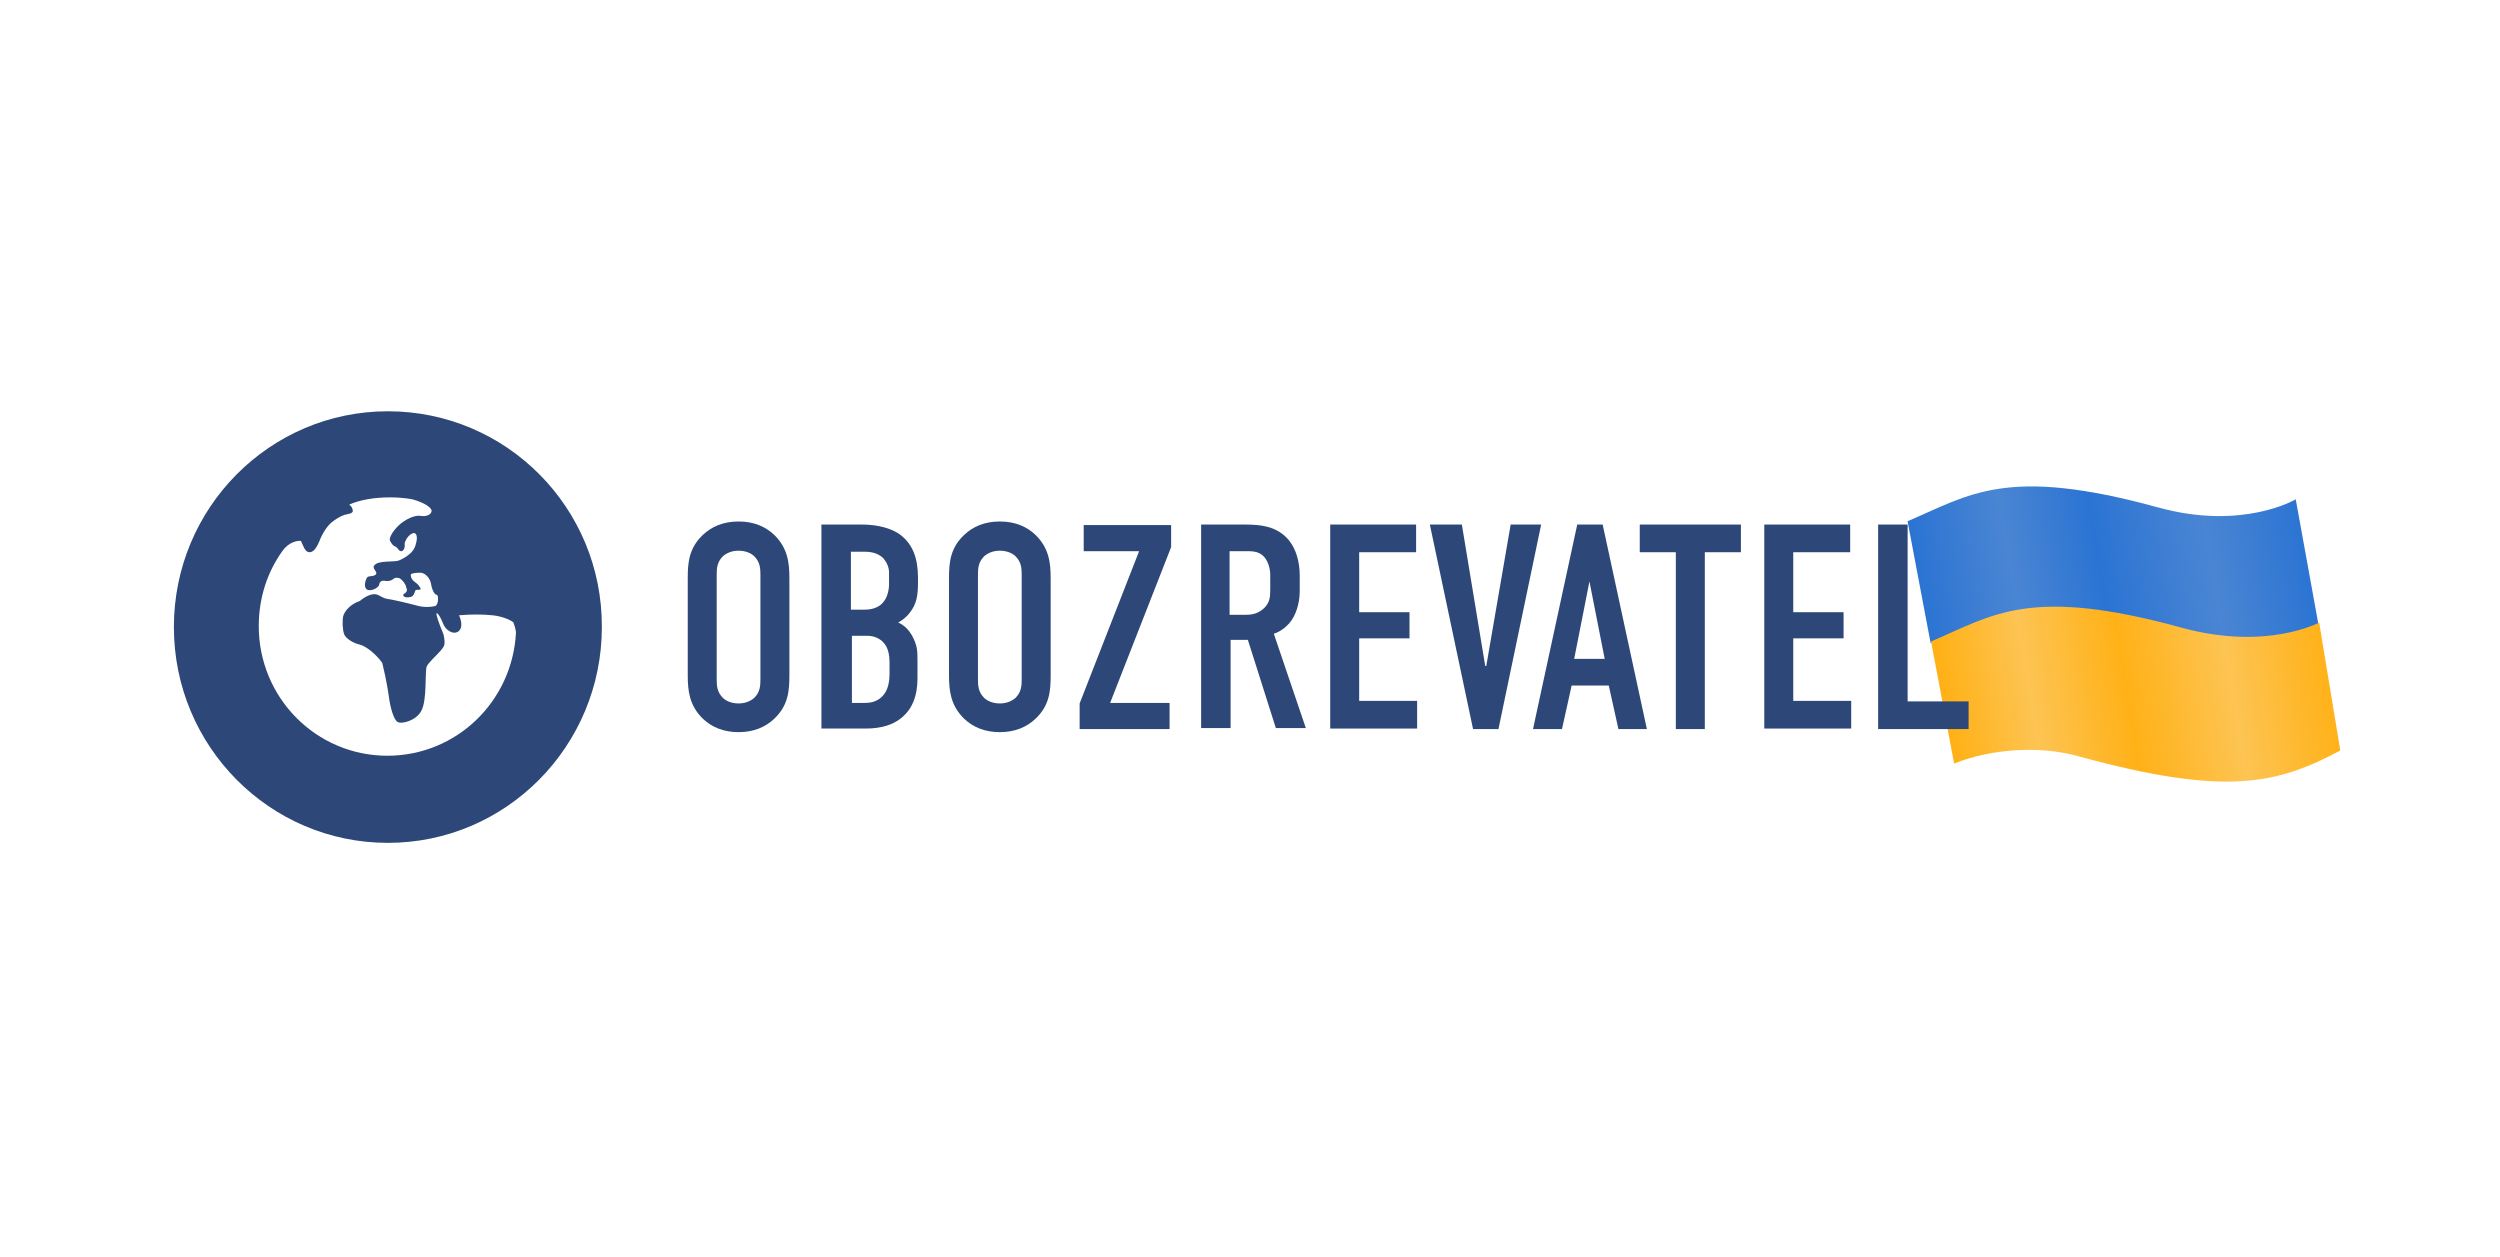 <?xml version="1.0" encoding="UTF-8"?> <svg xmlns="http://www.w3.org/2000/svg" width="185" height="93" viewBox="0 0 185 93" fill="none"> <path fill-rule="evenodd" clip-rule="evenodd" d="M142.869 47.607L141.16 38.572C145.767 36.614 148.436 34.455 159.714 37.554C165.986 39.278 169.885 36.949 169.885 36.949L171.617 46.502C166.998 48.956 163.102 50.1 152.006 47.051C149.206 46.282 145.641 46.495 142.869 47.607Z" fill="url(#paint0_linear_417_316)"></path> <path fill-rule="evenodd" clip-rule="evenodd" d="M144.605 56.503L142.896 47.468C147.504 45.51 150.173 43.352 161.45 46.451C167.723 48.175 171.619 46.068 171.619 46.068L173.181 55.536C168.562 57.99 164.838 58.996 153.742 55.947C150.943 55.178 147.377 55.391 144.605 56.503Z" fill="url(#paint1_linear_417_316)"></path> <path d="M28.702 30.434C19.976 30.434 12.867 37.565 12.867 46.403C12.867 55.241 19.976 62.372 28.702 62.372C37.466 62.372 44.537 55.203 44.537 46.403C44.575 37.565 37.466 30.434 28.702 30.434ZM38.181 46.82C37.917 51.903 33.78 55.924 28.665 55.924C23.399 55.924 19.148 51.638 19.148 46.327C19.148 44.241 19.788 42.307 20.916 40.751C21.405 40.069 22.082 39.993 22.27 40.031C22.27 40.031 22.346 40.182 22.459 40.448C22.571 40.714 22.722 40.865 22.91 40.865C23.173 40.865 23.399 40.6 23.625 40.069C23.888 39.386 24.226 38.931 24.527 38.665C24.866 38.4 25.167 38.21 25.505 38.096C25.618 38.058 25.731 38.058 25.844 38.02C25.994 37.983 26.107 37.907 26.107 37.831C26.107 37.641 26.032 37.489 25.844 37.338C26.634 36.996 27.649 36.807 28.853 36.807C29.944 36.807 30.545 36.958 30.545 36.958C31.373 37.186 31.974 37.565 31.937 37.831C31.899 38.096 31.523 38.248 31.109 38.172C30.696 38.096 29.981 38.438 29.53 38.855C29.078 39.272 28.777 39.803 28.853 39.993C28.928 40.182 29.116 40.41 29.191 40.41C29.304 40.448 29.417 40.562 29.492 40.676C29.567 40.789 29.718 40.827 29.793 40.751C29.906 40.676 29.981 40.486 29.944 40.258C29.944 40.069 30.131 39.727 30.395 39.538C30.658 39.348 30.846 39.462 30.846 39.803C30.846 40.145 30.696 40.6 30.508 40.789C30.357 41.017 29.906 41.32 29.53 41.472C29.154 41.624 27.988 41.434 27.687 41.852C27.499 42.117 28.1 42.383 27.724 42.572C27.499 42.686 27.235 42.572 27.122 42.8C27.01 43.027 26.934 43.444 27.122 43.596C27.348 43.824 28.025 43.52 28.063 43.255C28.1 42.952 28.364 42.952 28.552 42.989C28.74 43.027 29.003 42.952 29.116 42.838C29.229 42.724 29.492 42.724 29.642 42.838C29.793 42.952 30.019 43.217 30.056 43.444C30.131 43.634 30.169 43.786 29.906 43.938C29.793 44.014 29.831 44.127 29.944 44.165C30.056 44.241 30.395 44.203 30.508 44.127C30.62 44.051 30.696 43.824 30.733 43.71C30.771 43.596 30.959 43.672 31.072 43.634C31.185 43.558 31.109 43.52 30.959 43.293C30.771 43.065 30.432 42.989 30.395 42.572C30.357 42.42 30.733 42.383 31.109 42.383C31.448 42.383 31.824 42.762 31.899 43.217C31.974 43.672 32.163 44.014 32.313 44.014C32.464 44.014 32.464 44.772 32.2 44.848C31.937 44.924 31.335 44.962 30.846 44.81C29.981 44.583 28.965 44.355 28.665 44.317C28.326 44.279 28.063 44.014 27.799 43.976C27.273 43.9 26.634 44.469 26.634 44.469C25.956 44.696 25.505 45.189 25.392 45.607C25.317 46.024 25.355 46.631 25.468 46.934C25.58 47.238 26.107 47.579 26.596 47.693C27.085 47.807 27.837 48.413 28.288 49.058C28.627 50.424 28.777 51.562 28.777 51.562C28.89 52.434 29.154 53.269 29.417 53.42C29.68 53.61 30.809 53.344 31.185 52.586C31.598 51.827 31.448 49.779 31.561 49.362C31.674 48.983 32.802 48.11 32.877 47.731C32.953 47.389 32.802 46.896 32.802 46.896C32.464 46.1 32.238 45.417 32.313 45.379C32.388 45.341 32.614 45.682 32.802 46.176C32.99 46.631 33.479 46.934 33.818 46.782C34.194 46.631 34.231 46.1 33.968 45.531C34.833 45.455 35.698 45.455 36.45 45.531C37.203 45.607 37.842 45.91 37.993 46.062C38.181 46.555 38.181 46.82 38.181 46.82Z" fill="#2D4878"></path> <path d="M50.893 42.8C50.893 41.662 50.968 40.562 52.021 39.576C52.66 38.969 53.526 38.59 54.654 38.59C55.782 38.59 56.648 38.969 57.287 39.576C58.302 40.562 58.415 41.662 58.415 42.8V49.969C58.415 51.107 58.34 52.207 57.287 53.193C56.648 53.8 55.782 54.179 54.654 54.179C53.526 54.179 52.66 53.8 52.021 53.193C51.005 52.207 50.893 51.107 50.893 49.969V42.8ZM56.271 42.496C56.271 42.041 56.234 41.586 55.82 41.169C55.594 40.941 55.181 40.752 54.654 40.752C54.127 40.752 53.751 40.941 53.488 41.169C53.074 41.586 53.036 42.041 53.036 42.496V50.31C53.036 50.765 53.074 51.221 53.488 51.638C53.714 51.865 54.127 52.055 54.654 52.055C55.181 52.055 55.557 51.865 55.82 51.638C56.234 51.221 56.271 50.765 56.271 50.31V42.496Z" fill="#2D4878"></path> <path d="M63.757 38.817C64.396 38.817 65.637 38.893 66.578 39.538C67.932 40.524 67.932 42.117 67.932 43.027C67.932 44.013 67.856 44.696 67.292 45.379C67.029 45.72 66.69 45.948 66.465 46.062C67.029 46.327 67.292 46.706 67.48 47.01C67.894 47.769 67.894 48.186 67.894 48.907V50.044C67.894 50.689 67.894 52.245 66.615 53.193C66.126 53.572 65.336 53.913 64.058 53.913H60.785V38.817H63.757ZM63.005 45.113H64.02C64.735 45.113 65.186 44.81 65.374 44.544C65.637 44.241 65.788 43.71 65.788 43.255V42.344C65.788 41.965 65.6 41.586 65.374 41.32C65.111 41.055 64.697 40.827 63.982 40.827H62.967V45.113H63.005ZM63.005 52.017H63.982C64.321 52.017 64.998 51.979 65.449 51.334C65.825 50.841 65.825 50.044 65.825 49.817V49.096C65.825 48.376 65.713 47.844 65.261 47.427C64.923 47.162 64.584 47.048 64.133 47.048H63.042V52.017H63.005Z" fill="#2D4878"></path> <path d="M70.227 42.8C70.227 41.662 70.302 40.562 71.355 39.576C71.994 38.969 72.859 38.59 73.988 38.59C75.116 38.59 75.981 38.969 76.621 39.576C77.636 40.562 77.749 41.662 77.749 42.8V49.969C77.749 51.107 77.674 52.207 76.621 53.193C75.981 53.8 75.116 54.179 73.988 54.179C72.859 54.179 71.994 53.8 71.355 53.193C70.339 52.207 70.227 51.107 70.227 49.969V42.8ZM75.605 42.496C75.605 42.041 75.567 41.586 75.154 41.169C74.928 40.941 74.514 40.752 73.988 40.752C73.461 40.752 73.085 40.941 72.822 41.169C72.408 41.586 72.37 42.041 72.37 42.496V50.31C72.37 50.765 72.408 51.221 72.822 51.638C73.047 51.865 73.461 52.055 73.988 52.055C74.514 52.055 74.89 51.865 75.154 51.638C75.567 51.221 75.605 50.765 75.605 50.31V42.496Z" fill="#2D4878"></path> <path d="M86.663 38.817V40.486L82.149 52.017H86.55V53.951H79.893V52.055L84.293 40.789H80.194V38.855H86.663V38.817Z" fill="#2D4878"></path> <path d="M91.704 38.817C92.795 38.817 94.374 38.741 95.39 39.993C95.879 40.6 96.18 41.51 96.18 42.61V43.748C96.18 44.734 95.841 45.645 95.39 46.138C95.051 46.517 94.638 46.783 94.262 46.896L96.631 53.876H94.412L92.343 47.352H91.065V53.876H88.883V38.817H91.704ZM91.027 45.493H92.23C92.719 45.493 93.133 45.379 93.547 45C93.961 44.583 93.998 44.203 93.998 43.634V42.534C93.998 41.965 93.773 41.434 93.509 41.169C93.096 40.752 92.569 40.789 92.118 40.789H90.989V45.493H91.027Z" fill="#2D4878"></path> <path d="M98.436 38.817H104.792V40.865H100.579V45.303H104.303V47.238H100.579V51.865H104.867V53.913H98.436V38.817Z" fill="#2D4878"></path> <path d="M110.886 53.951H109.006L105.809 38.817H108.178L109.908 49.286H109.984L111.789 38.817H114.046L110.886 53.951Z" fill="#2D4878"></path> <path d="M119.763 53.951L119.048 50.727H116.302L115.587 53.951H113.443L116.716 38.817H118.597L121.869 53.951H119.763ZM117.619 43.027L116.49 48.755H118.747L117.619 43.027Z" fill="#2D4878"></path> <path d="M128.827 38.817V40.865H126.156V53.951H124.012V40.865H121.342V38.817H128.827Z" fill="#2D4878"></path> <path d="M130.557 38.817H136.913V40.865H132.701V45.303H136.424V47.238H132.701V51.865H136.989V53.913H130.557V38.817Z" fill="#2D4878"></path> <path d="M141.164 38.817V51.903H145.677V53.951H138.982V38.817H141.164Z" fill="#2D4878"></path> <defs> <linearGradient id="paint0_linear_417_316" x1="142.379" y1="45.416" x2="170.755" y2="40.662" gradientUnits="userSpaceOnUse"> <stop stop-color="#2B74D3"></stop> <stop offset="0.24" stop-color="#4A85D3"></stop> <stop offset="0.464" stop-color="#2B74D3"></stop> <stop offset="0.75" stop-color="#4A85D3"></stop> <stop offset="1" stop-color="#2B74D3"></stop> </linearGradient> <linearGradient id="paint1_linear_417_316" x1="144.33" y1="53.449" x2="172.272" y2="48.911" gradientUnits="userSpaceOnUse"> <stop stop-color="#FFB117"></stop> <stop offset="0.218" stop-color="#FDC453"></stop> <stop offset="0.468" stop-color="#FFB117"></stop> <stop offset="0.742" stop-color="#FDC453"></stop> <stop offset="1" stop-color="#FFB117"></stop> </linearGradient> </defs> </svg> 